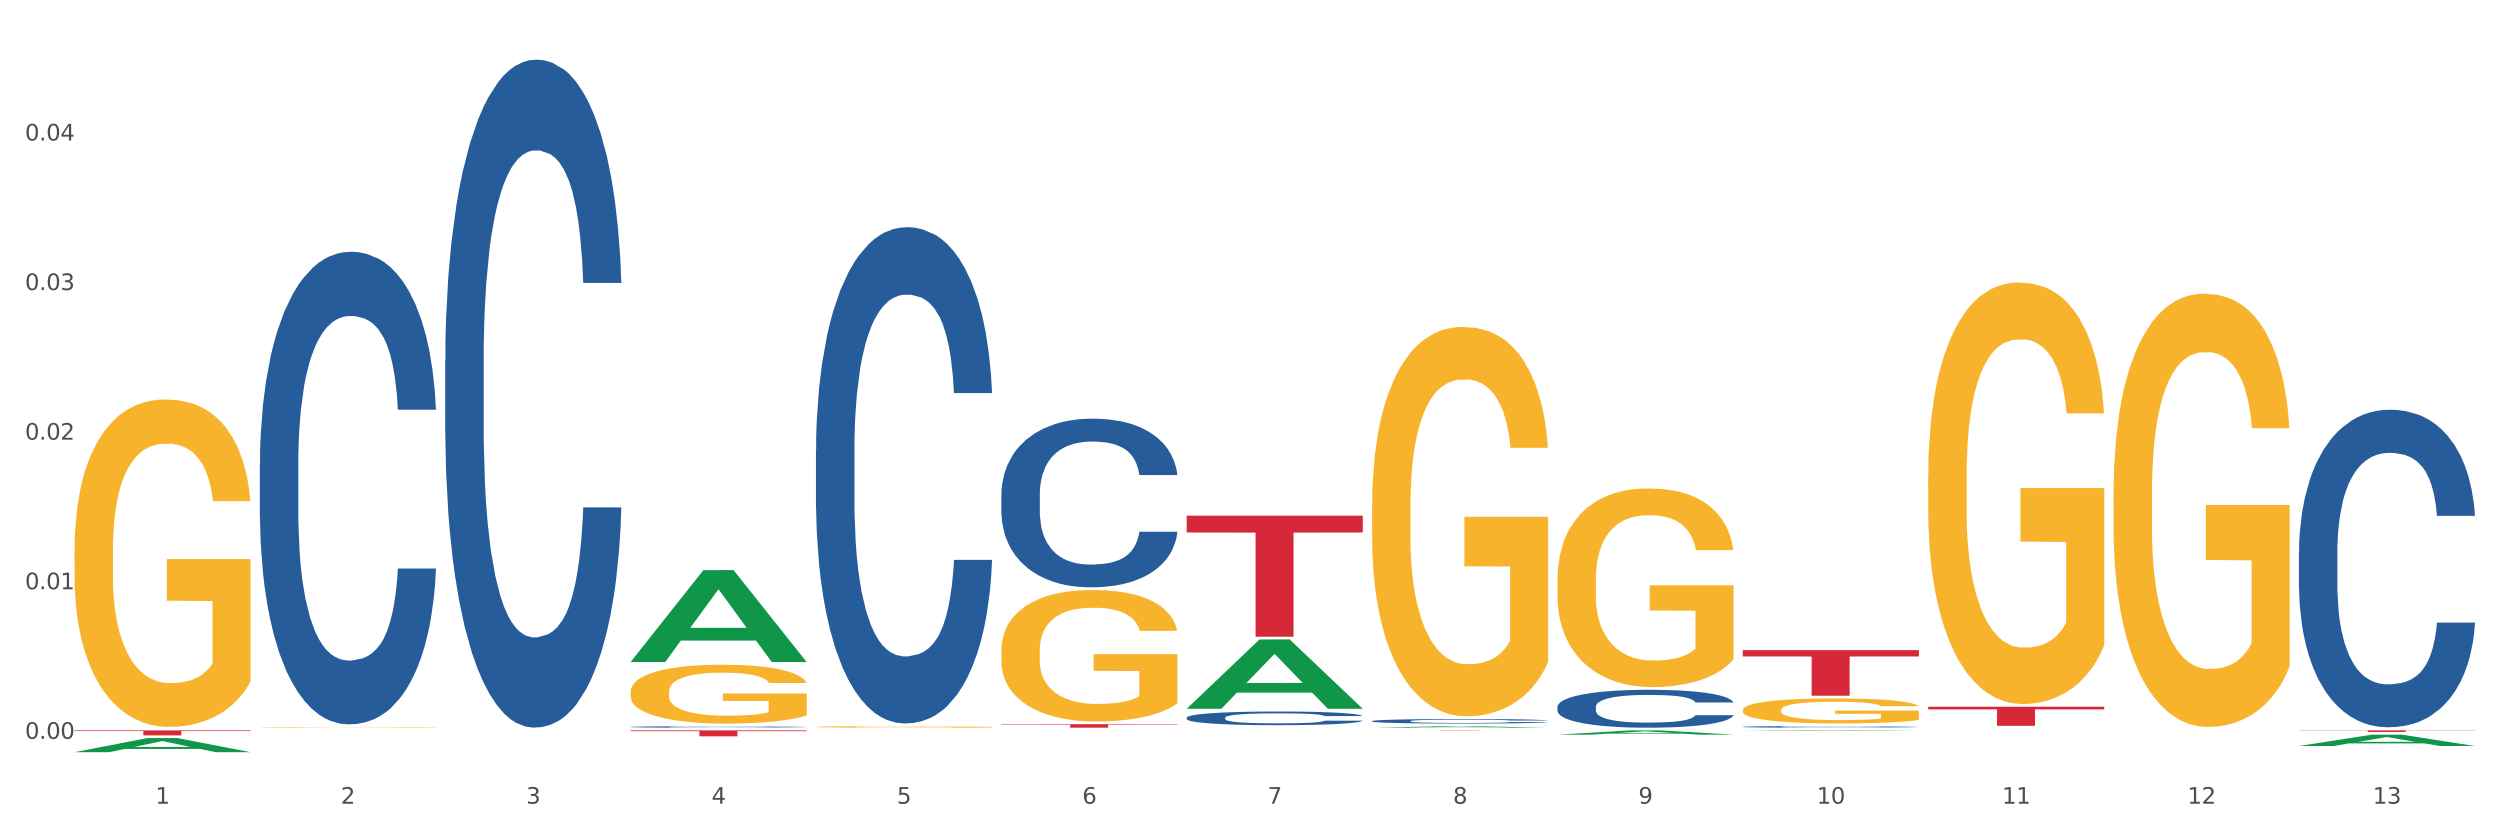 <?xml version="1.0" encoding="utf-8" standalone="no"?>
<!DOCTYPE svg PUBLIC "-//W3C//DTD SVG 1.1//EN"
  "http://www.w3.org/Graphics/SVG/1.1/DTD/svg11.dtd">
<svg xmlns:xlink="http://www.w3.org/1999/xlink" width="1080pt" height="360pt" viewBox="0 0 1080 360" xmlns="http://www.w3.org/2000/svg" version="1.1">
 <rect x="0" y="0" width="1080" height="360" fill="#333333" stroke="none"/>
 <defs>
  <style type="text/css">*{stroke-linejoin: round; stroke-linecap: butt}</style>
 </defs>
 <g id="figure_1">
  <g id="patch_1">
   <path d="M 0 360 
L 1080 360 
L 1080 0 
L 0 0 
z
" style="fill: #ffffff; stroke: #ffffff; stroke-linejoin: miter"/>
  </g>
  <g id="axes_1">
   <g id="matplotlib.axis_1">
    <g id="xtick_1">
     <g id="text_1">
      <!-- 1 -->
      <g style="fill: #4d4d4d" transform="translate(67.159 347.204) scale(0.096 -0.096)">
       <defs>
        <path id="DejaVuSans-31" d="M 794 531 
L 1825 531 
L 1825 4091 
L 703 3866 
L 703 4441 
L 1819 4666 
L 2450 4666 
L 2450 531 
L 3481 531 
L 3481 0 
L 794 0 
L 794 531 
z
" transform="scale(0.016)"/>
       </defs>
       <use xlink:href="#DejaVuSans-31"/>
      </g>
     </g>
    </g>
    <g id="xtick_2">
     <g id="text_2">
      <!-- 2 -->
      <g style="fill: #4d4d4d" transform="translate(147.238 347.204) scale(0.096 -0.096)">
       <defs>
        <path id="DejaVuSans-32" d="M 1228 531 
L 3431 531 
L 3431 0 
L 469 0 
L 469 531 
Q 828 903 1448 1529 
Q 2069 2156 2228 2338 
Q 2531 2678 2651 2914 
Q 2772 3150 2772 3378 
Q 2772 3750 2511 3984 
Q 2250 4219 1831 4219 
Q 1534 4219 1204 4116 
Q 875 4013 500 3803 
L 500 4441 
Q 881 4594 1212 4672 
Q 1544 4750 1819 4750 
Q 2544 4750 2975 4387 
Q 3406 4025 3406 3419 
Q 3406 3131 3298 2873 
Q 3191 2616 2906 2266 
Q 2828 2175 2409 1742 
Q 1991 1309 1228 531 
z
" transform="scale(0.016)"/>
       </defs>
       <use xlink:href="#DejaVuSans-32"/>
      </g>
     </g>
    </g>
    <g id="xtick_3">
     <g id="text_3">
      <!-- 3 -->
      <g style="fill: #4d4d4d" transform="translate(227.317 347.204) scale(0.096 -0.096)">
       <defs>
        <path id="DejaVuSans-33" d="M 2597 2516 
Q 3050 2419 3304 2112 
Q 3559 1806 3559 1356 
Q 3559 666 3084 287 
Q 2609 -91 1734 -91 
Q 1441 -91 1130 -33 
Q 819 25 488 141 
L 488 750 
Q 750 597 1062 519 
Q 1375 441 1716 441 
Q 2309 441 2620 675 
Q 2931 909 2931 1356 
Q 2931 1769 2642 2001 
Q 2353 2234 1838 2234 
L 1294 2234 
L 1294 2753 
L 1863 2753 
Q 2328 2753 2575 2939 
Q 2822 3125 2822 3475 
Q 2822 3834 2567 4026 
Q 2313 4219 1838 4219 
Q 1578 4219 1281 4162 
Q 984 4106 628 3988 
L 628 4550 
Q 988 4650 1302 4700 
Q 1616 4750 1894 4750 
Q 2613 4750 3031 4423 
Q 3450 4097 3450 3541 
Q 3450 3153 3228 2886 
Q 3006 2619 2597 2516 
z
" transform="scale(0.016)"/>
       </defs>
       <use xlink:href="#DejaVuSans-33"/>
      </g>
     </g>
    </g>
    <g id="xtick_4">
     <g id="text_4">
      <!-- 4 -->
      <g style="fill: #4d4d4d" transform="translate(307.396 347.204) scale(0.096 -0.096)">
       <defs>
        <path id="DejaVuSans-34" d="M 2419 4116 
L 825 1625 
L 2419 1625 
L 2419 4116 
z
M 2253 4666 
L 3047 4666 
L 3047 1625 
L 3713 1625 
L 3713 1100 
L 3047 1100 
L 3047 0 
L 2419 0 
L 2419 1100 
L 313 1100 
L 313 1709 
L 2253 4666 
z
" transform="scale(0.016)"/>
       </defs>
       <use xlink:href="#DejaVuSans-34"/>
      </g>
     </g>
    </g>
    <g id="xtick_5">
     <g id="text_5">
      <!-- 5 -->
      <g style="fill: #4d4d4d" transform="translate(387.475 347.204) scale(0.096 -0.096)">
       <defs>
        <path id="DejaVuSans-35" d="M 691 4666 
L 3169 4666 
L 3169 4134 
L 1269 4134 
L 1269 2991 
Q 1406 3038 1543 3061 
Q 1681 3084 1819 3084 
Q 2600 3084 3056 2656 
Q 3513 2228 3513 1497 
Q 3513 744 3044 326 
Q 2575 -91 1722 -91 
Q 1428 -91 1123 -41 
Q 819 9 494 109 
L 494 744 
Q 775 591 1075 516 
Q 1375 441 1709 441 
Q 2250 441 2565 725 
Q 2881 1009 2881 1497 
Q 2881 1984 2565 2268 
Q 2250 2553 1709 2553 
Q 1456 2553 1204 2497 
Q 953 2441 691 2322 
L 691 4666 
z
" transform="scale(0.016)"/>
       </defs>
       <use xlink:href="#DejaVuSans-35"/>
      </g>
     </g>
    </g>
    <g id="xtick_6">
     <g id="text_6">
      <!-- 6 -->
      <g style="fill: #4d4d4d" transform="translate(467.554 347.204) scale(0.096 -0.096)">
       <defs>
        <path id="DejaVuSans-36" d="M 2113 2584 
Q 1688 2584 1439 2293 
Q 1191 2003 1191 1497 
Q 1191 994 1439 701 
Q 1688 409 2113 409 
Q 2538 409 2786 701 
Q 3034 994 3034 1497 
Q 3034 2003 2786 2293 
Q 2538 2584 2113 2584 
z
M 3366 4563 
L 3366 3988 
Q 3128 4100 2886 4159 
Q 2644 4219 2406 4219 
Q 1781 4219 1451 3797 
Q 1122 3375 1075 2522 
Q 1259 2794 1537 2939 
Q 1816 3084 2150 3084 
Q 2853 3084 3261 2657 
Q 3669 2231 3669 1497 
Q 3669 778 3244 343 
Q 2819 -91 2113 -91 
Q 1303 -91 875 529 
Q 447 1150 447 2328 
Q 447 3434 972 4092 
Q 1497 4750 2381 4750 
Q 2619 4750 2861 4703 
Q 3103 4656 3366 4563 
z
" transform="scale(0.016)"/>
       </defs>
       <use xlink:href="#DejaVuSans-36"/>
      </g>
     </g>
    </g>
    <g id="xtick_7">
     <g id="text_7">
      <!-- 7 -->
      <g style="fill: #4d4d4d" transform="translate(547.634 347.204) scale(0.096 -0.096)">
       <defs>
        <path id="DejaVuSans-37" d="M 525 4666 
L 3525 4666 
L 3525 4397 
L 1831 0 
L 1172 0 
L 2766 4134 
L 525 4134 
L 525 4666 
z
" transform="scale(0.016)"/>
       </defs>
       <use xlink:href="#DejaVuSans-37"/>
      </g>
     </g>
    </g>
    <g id="xtick_8">
     <g id="text_8">
      <!-- 8 -->
      <g style="fill: #4d4d4d" transform="translate(627.713 347.204) scale(0.096 -0.096)">
       <defs>
        <path id="DejaVuSans-38" d="M 2034 2216 
Q 1584 2216 1326 1975 
Q 1069 1734 1069 1313 
Q 1069 891 1326 650 
Q 1584 409 2034 409 
Q 2484 409 2743 651 
Q 3003 894 3003 1313 
Q 3003 1734 2745 1975 
Q 2488 2216 2034 2216 
z
M 1403 2484 
Q 997 2584 770 2862 
Q 544 3141 544 3541 
Q 544 4100 942 4425 
Q 1341 4750 2034 4750 
Q 2731 4750 3128 4425 
Q 3525 4100 3525 3541 
Q 3525 3141 3298 2862 
Q 3072 2584 2669 2484 
Q 3125 2378 3379 2068 
Q 3634 1759 3634 1313 
Q 3634 634 3220 271 
Q 2806 -91 2034 -91 
Q 1263 -91 848 271 
Q 434 634 434 1313 
Q 434 1759 690 2068 
Q 947 2378 1403 2484 
z
M 1172 3481 
Q 1172 3119 1398 2916 
Q 1625 2713 2034 2713 
Q 2441 2713 2670 2916 
Q 2900 3119 2900 3481 
Q 2900 3844 2670 4047 
Q 2441 4250 2034 4250 
Q 1625 4250 1398 4047 
Q 1172 3844 1172 3481 
z
" transform="scale(0.016)"/>
       </defs>
       <use xlink:href="#DejaVuSans-38"/>
      </g>
     </g>
    </g>
    <g id="xtick_9">
     <g id="text_9">
      <!-- 9 -->
      <g style="fill: #4d4d4d" transform="translate(707.792 347.204) scale(0.096 -0.096)">
       <defs>
        <path id="DejaVuSans-39" d="M 703 97 
L 703 672 
Q 941 559 1184 500 
Q 1428 441 1663 441 
Q 2288 441 2617 861 
Q 2947 1281 2994 2138 
Q 2813 1869 2534 1725 
Q 2256 1581 1919 1581 
Q 1219 1581 811 2004 
Q 403 2428 403 3163 
Q 403 3881 828 4315 
Q 1253 4750 1959 4750 
Q 2769 4750 3195 4129 
Q 3622 3509 3622 2328 
Q 3622 1225 3098 567 
Q 2575 -91 1691 -91 
Q 1453 -91 1209 -44 
Q 966 3 703 97 
z
M 1959 2075 
Q 2384 2075 2632 2365 
Q 2881 2656 2881 3163 
Q 2881 3666 2632 3958 
Q 2384 4250 1959 4250 
Q 1534 4250 1286 3958 
Q 1038 3666 1038 3163 
Q 1038 2656 1286 2365 
Q 1534 2075 1959 2075 
z
" transform="scale(0.016)"/>
       </defs>
       <use xlink:href="#DejaVuSans-39"/>
      </g>
     </g>
    </g>
    <g id="xtick_10">
     <g id="text_10">
      <!-- 10 -->
      <g style="fill: #4d4d4d" transform="translate(784.817 347.204) scale(0.096 -0.096)">
       <defs>
        <path id="DejaVuSans-30" d="M 2034 4250 
Q 1547 4250 1301 3770 
Q 1056 3291 1056 2328 
Q 1056 1369 1301 889 
Q 1547 409 2034 409 
Q 2525 409 2770 889 
Q 3016 1369 3016 2328 
Q 3016 3291 2770 3770 
Q 2525 4250 2034 4250 
z
M 2034 4750 
Q 2819 4750 3233 4129 
Q 3647 3509 3647 2328 
Q 3647 1150 3233 529 
Q 2819 -91 2034 -91 
Q 1250 -91 836 529 
Q 422 1150 422 2328 
Q 422 3509 836 4129 
Q 1250 4750 2034 4750 
z
" transform="scale(0.016)"/>
       </defs>
       <use xlink:href="#DejaVuSans-31"/>
       <use xlink:href="#DejaVuSans-30" transform="translate(63.623 0)"/>
      </g>
     </g>
    </g>
    <g id="xtick_11">
     <g id="text_11">
      <!-- 11 -->
      <g style="fill: #4d4d4d" transform="translate(864.896 347.204) scale(0.096 -0.096)">
       <use xlink:href="#DejaVuSans-31"/>
       <use xlink:href="#DejaVuSans-31" transform="translate(63.623 0)"/>
      </g>
     </g>
    </g>
    <g id="xtick_12">
     <g id="text_12">
      <!-- 12 -->
      <g style="fill: #4d4d4d" transform="translate(944.975 347.204) scale(0.096 -0.096)">
       <use xlink:href="#DejaVuSans-31"/>
       <use xlink:href="#DejaVuSans-32" transform="translate(63.623 0)"/>
      </g>
     </g>
    </g>
    <g id="xtick_13">
     <g id="text_13">
      <!-- 13 -->
      <g style="fill: #4d4d4d" transform="translate(1025.054 347.204) scale(0.096 -0.096)">
       <use xlink:href="#DejaVuSans-31"/>
       <use xlink:href="#DejaVuSans-33" transform="translate(63.623 0)"/>
      </g>
     </g>
    </g>
    <g id="xtick_14"/>
    <g id="xtick_15"/>
    <g id="xtick_16"/>
    <g id="xtick_17"/>
    <g id="xtick_18"/>
    <g id="xtick_19"/>
    <g id="xtick_20"/>
    <g id="xtick_21"/>
    <g id="xtick_22"/>
    <g id="xtick_23"/>
    <g id="xtick_24"/>
    <g id="xtick_25"/>
   </g>
   <g id="matplotlib.axis_2">
    <g id="ytick_1">
     <g id="text_14">
      <!-- 0.00 -->
      <g style="fill: #4d4d4d" transform="translate(10.8 319.173) scale(0.096 -0.096)">
       <defs>
        <path id="DejaVuSans-2e" d="M 684 794 
L 1344 794 
L 1344 0 
L 684 0 
L 684 794 
z
" transform="scale(0.016)"/>
       </defs>
       <use xlink:href="#DejaVuSans-30"/>
       <use xlink:href="#DejaVuSans-2e" transform="translate(63.623 0)"/>
       <use xlink:href="#DejaVuSans-30" transform="translate(95.41 0)"/>
       <use xlink:href="#DejaVuSans-30" transform="translate(159.033 0)"/>
      </g>
     </g>
    </g>
    <g id="ytick_2">
     <g id="text_15">
      <!-- 0.01 -->
      <g style="fill: #4d4d4d" transform="translate(10.8 254.554) scale(0.096 -0.096)">
       <use xlink:href="#DejaVuSans-30"/>
       <use xlink:href="#DejaVuSans-2e" transform="translate(63.623 0)"/>
       <use xlink:href="#DejaVuSans-30" transform="translate(95.41 0)"/>
       <use xlink:href="#DejaVuSans-31" transform="translate(159.033 0)"/>
      </g>
     </g>
    </g>
    <g id="ytick_3">
     <g id="text_16">
      <!-- 0.02 -->
      <g style="fill: #4d4d4d" transform="translate(10.8 189.935) scale(0.096 -0.096)">
       <use xlink:href="#DejaVuSans-30"/>
       <use xlink:href="#DejaVuSans-2e" transform="translate(63.623 0)"/>
       <use xlink:href="#DejaVuSans-30" transform="translate(95.41 0)"/>
       <use xlink:href="#DejaVuSans-32" transform="translate(159.033 0)"/>
      </g>
     </g>
    </g>
    <g id="ytick_4">
     <g id="text_17">
      <!-- 0.03 -->
      <g style="fill: #4d4d4d" transform="translate(10.8 125.316) scale(0.096 -0.096)">
       <use xlink:href="#DejaVuSans-30"/>
       <use xlink:href="#DejaVuSans-2e" transform="translate(63.623 0)"/>
       <use xlink:href="#DejaVuSans-30" transform="translate(95.41 0)"/>
       <use xlink:href="#DejaVuSans-33" transform="translate(159.033 0)"/>
      </g>
     </g>
    </g>
    <g id="ytick_5">
     <g id="text_18">
      <!-- 0.04 -->
      <g style="fill: #4d4d4d" transform="translate(10.8 60.697) scale(0.096 -0.096)">
       <use xlink:href="#DejaVuSans-30"/>
       <use xlink:href="#DejaVuSans-2e" transform="translate(63.623 0)"/>
       <use xlink:href="#DejaVuSans-30" transform="translate(95.41 0)"/>
       <use xlink:href="#DejaVuSans-34" transform="translate(159.033 0)"/>
      </g>
     </g>
    </g>
    <g id="ytick_6"/>
    <g id="ytick_7"/>
    <g id="ytick_8"/>
    <g id="ytick_9"/>
    <g id="ytick_10"/>
   </g>
   <g id="PolyCollection_1">
    <path d="M 32.175 324.938 
L 32.253 324.932 
L 63.625 318.859 
L 76.644 318.853 
L 108.25 324.95 
L 93.192 324.95 
L 86.369 323.53 
L 53.978 323.53 
L 53.743 323.553 
L 47.155 324.95 
L 32.175 324.95 
L 32.175 324.938 
L 58.056 322.683 
L 82.291 322.677 
L 70.291 320.152 
L 70.134 320.141 
L 69.977 320.158 
L 57.978 322.677 
L 58.056 322.683 
L 32.175 324.938 
z
" clip-path="url(#p96645df9bd)" style="fill: #109648"/>
    <path d="M 32.175 315.525 
L 108.25 315.525 
L 108.25 315.827 
L 78.325 315.829 
L 78.325 317.694 
L 61.92 317.694 
L 61.92 315.829 
L 32.175 315.827 
L 32.175 315.527 
L 32.175 315.525 
z
" clip-path="url(#p96645df9bd)" style="fill: #d62839"/>
    <path d="M 993.125 238.639 
L 993.215 238.514 
L 993.215 235.006 
L 993.485 230.246 
L 994.474 221.476 
L 995.733 214.837 
L 997.891 207.069 
L 999.06 203.812 
L 1000.588 200.179 
L 1003.736 194.291 
L 1007.333 189.28 
L 1009.851 186.524 
L 1011.739 184.77 
L 1015.965 181.638 
L 1018.393 180.26 
L 1020.911 179.133 
L 1023.069 178.381 
L 1026.666 177.504 
L 1029.544 177.128 
L 1032.871 177.003 
L 1035.659 177.128 
L 1039.345 177.629 
L 1044.741 179.133 
L 1046.809 180.01 
L 1049.597 181.513 
L 1052.474 183.517 
L 1054.812 185.522 
L 1057.51 188.403 
L 1060.298 192.162 
L 1062.995 196.922 
L 1064.884 201.307 
L 1066.412 205.942 
L 1067.761 211.579 
L 1068.75 217.718 
L 1069.2 222.854 
L 1052.744 222.854 
L 1052.294 218.219 
L 1051.395 213.208 
L 1050.496 209.826 
L 1049.507 207.069 
L 1047.978 203.938 
L 1046.629 201.933 
L 1044.381 199.553 
L 1042.313 198.05 
L 1040.604 197.173 
L 1038.536 196.421 
L 1034.13 195.669 
L 1030.983 195.669 
L 1029.004 195.92 
L 1026.576 196.546 
L 1024.508 197.423 
L 1022.08 198.926 
L 1020.192 200.555 
L 1018.303 202.685 
L 1017.224 204.188 
L 1015.606 206.944 
L 1014.527 209.199 
L 1013.088 213.083 
L 1012.278 215.839 
L 1010.84 222.98 
L 1010.21 228.241 
L 1009.94 231.874 
L 1009.761 235.883 
L 1009.761 255.426 
L 1010.3 264.196 
L 1010.75 267.954 
L 1011.469 272.213 
L 1012.818 277.726 
L 1014.796 283.113 
L 1016.865 286.996 
L 1018.573 289.376 
L 1020.192 291.13 
L 1021.81 292.508 
L 1023.789 293.761 
L 1025.407 294.513 
L 1027.835 295.264 
L 1030.713 295.64 
L 1032.961 295.64 
L 1037.547 295.014 
L 1039.615 294.387 
L 1041.594 293.511 
L 1043.752 292.132 
L 1045.46 290.629 
L 1046.449 289.502 
L 1048.068 287.121 
L 1049.327 284.616 
L 1050.406 281.735 
L 1051.125 279.229 
L 1051.935 275.471 
L 1052.564 271.211 
L 1052.744 268.956 
L 1069.2 268.956 
L 1068.84 273.466 
L 1068.211 277.851 
L 1066.952 283.739 
L 1065.963 287.121 
L 1064.434 291.256 
L 1062.815 294.763 
L 1060.567 298.647 
L 1058.499 301.528 
L 1056.341 304.034 
L 1054.003 306.289 
L 1049.777 309.421 
L 1048.248 310.298 
L 1045.011 311.801 
L 1042.493 312.678 
L 1038.806 313.555 
L 1035.029 314.056 
L 1031.072 314.181 
L 1027.565 313.931 
L 1023.699 313.179 
L 1021.271 312.427 
L 1018.573 311.3 
L 1015.426 309.546 
L 1012.458 307.416 
L 1009.671 304.911 
L 1007.063 302.029 
L 1004.635 298.772 
L 1001.488 293.385 
L 999.15 288.124 
L 997.441 283.238 
L 996.272 279.104 
L 995.103 273.842 
L 994.474 270.209 
L 993.485 261.44 
L 993.125 253.297 
L 993.125 238.639 
z
" clip-path="url(#p96645df9bd)" style="fill: #255c99"/>
    <path d="M 752.887 313.987 
L 752.977 313.987 
L 752.977 313.969 
L 753.247 313.945 
L 754.236 313.901 
L 755.495 313.868 
L 757.653 313.829 
L 758.822 313.813 
L 760.351 313.794 
L 763.498 313.765 
L 767.095 313.74 
L 769.613 313.726 
L 771.501 313.717 
L 775.728 313.701 
L 778.156 313.695 
L 780.674 313.689 
L 782.832 313.685 
L 786.429 313.681 
L 789.306 313.679 
L 792.633 313.678 
L 795.421 313.679 
L 799.108 313.681 
L 804.503 313.689 
L 806.572 313.693 
L 809.359 313.701 
L 812.237 313.711 
L 814.575 313.721 
L 817.273 313.735 
L 820.06 313.754 
L 822.758 313.778 
L 824.646 313.8 
L 826.175 313.823 
L 827.524 313.852 
L 828.513 313.882 
L 828.963 313.908 
L 812.507 313.908 
L 812.057 313.885 
L 811.158 313.86 
L 810.258 313.843 
L 809.269 313.829 
L 807.741 313.813 
L 806.392 313.803 
L 804.144 313.791 
L 802.075 313.784 
L 800.367 313.779 
L 798.299 313.776 
L 793.892 313.772 
L 790.745 313.772 
L 788.767 313.773 
L 786.339 313.776 
L 784.271 313.781 
L 781.843 313.788 
L 779.954 313.796 
L 778.066 313.807 
L 776.987 313.815 
L 775.368 313.828 
L 774.289 313.84 
L 772.85 313.859 
L 772.041 313.873 
L 770.602 313.909 
L 769.973 313.935 
L 769.703 313.953 
L 769.523 313.974 
L 769.523 314.072 
L 770.063 314.116 
L 770.512 314.134 
L 771.232 314.156 
L 772.581 314.183 
L 774.559 314.21 
L 776.627 314.23 
L 778.336 314.242 
L 779.954 314.251 
L 781.573 314.258 
L 783.551 314.264 
L 785.17 314.268 
L 787.598 314.271 
L 790.475 314.273 
L 792.723 314.273 
L 797.31 314.27 
L 799.378 314.267 
L 801.356 314.263 
L 803.514 314.256 
L 805.223 314.248 
L 806.212 314.242 
L 807.831 314.231 
L 809.089 314.218 
L 810.169 314.204 
L 810.888 314.191 
L 811.697 314.172 
L 812.327 314.151 
L 812.507 314.139 
L 828.963 314.139 
L 828.603 314.162 
L 827.973 314.184 
L 826.714 314.214 
L 825.725 314.231 
L 824.197 314.251 
L 822.578 314.269 
L 820.33 314.288 
L 818.262 314.303 
L 816.104 314.315 
L 813.765 314.327 
L 809.539 314.342 
L 808.01 314.347 
L 804.773 314.354 
L 802.255 314.359 
L 798.568 314.363 
L 794.792 314.366 
L 790.835 314.366 
L 787.328 314.365 
L 783.461 314.361 
L 781.033 314.357 
L 778.336 314.352 
L 775.188 314.343 
L 772.221 314.332 
L 769.433 314.32 
L 766.825 314.305 
L 764.398 314.289 
L 761.25 314.262 
L 758.912 314.236 
L 757.204 314.211 
L 756.035 314.19 
L 754.866 314.164 
L 754.236 314.146 
L 753.247 314.102 
L 752.887 314.061 
L 752.887 313.987 
z
" clip-path="url(#p96645df9bd)" style="fill: #255c99"/>
    <path d="M 672.808 305.348 
L 672.898 305.333 
L 672.898 304.914 
L 673.168 304.346 
L 674.157 303.299 
L 675.416 302.506 
L 677.574 301.579 
L 678.743 301.19 
L 680.272 300.756 
L 683.419 300.053 
L 687.016 299.455 
L 689.534 299.126 
L 691.422 298.917 
L 695.649 298.543 
L 698.077 298.378 
L 700.595 298.244 
L 702.753 298.154 
L 706.35 298.049 
L 709.227 298.004 
L 712.554 297.989 
L 715.342 298.004 
L 719.029 298.064 
L 724.424 298.244 
L 726.492 298.348 
L 729.28 298.528 
L 732.158 298.767 
L 734.496 299.006 
L 737.193 299.35 
L 739.981 299.799 
L 742.679 300.367 
L 744.567 300.891 
L 746.096 301.444 
L 747.445 302.117 
L 748.434 302.85 
L 748.883 303.463 
L 732.427 303.463 
L 731.978 302.91 
L 731.079 302.312 
L 730.179 301.908 
L 729.19 301.579 
L 727.661 301.205 
L 726.313 300.966 
L 724.065 300.681 
L 721.996 300.502 
L 720.288 300.397 
L 718.22 300.308 
L 713.813 300.218 
L 710.666 300.218 
L 708.688 300.248 
L 706.26 300.323 
L 704.191 300.427 
L 701.764 300.607 
L 699.875 300.801 
L 697.987 301.055 
L 696.908 301.235 
L 695.289 301.564 
L 694.21 301.833 
L 692.771 302.297 
L 691.962 302.626 
L 690.523 303.478 
L 689.894 304.106 
L 689.624 304.54 
L 689.444 305.019 
L 689.444 307.352 
L 689.984 308.399 
L 690.433 308.847 
L 691.153 309.356 
L 692.501 310.014 
L 694.48 310.657 
L 696.548 311.121 
L 698.257 311.405 
L 699.875 311.614 
L 701.494 311.779 
L 703.472 311.928 
L 705.091 312.018 
L 707.519 312.108 
L 710.396 312.153 
L 712.644 312.153 
L 717.23 312.078 
L 719.299 312.003 
L 721.277 311.899 
L 723.435 311.734 
L 725.144 311.555 
L 726.133 311.42 
L 727.751 311.136 
L 729.01 310.837 
L 730.089 310.493 
L 730.809 310.194 
L 731.618 309.745 
L 732.248 309.236 
L 732.427 308.967 
L 748.883 308.967 
L 748.524 309.506 
L 747.894 310.029 
L 746.635 310.732 
L 745.646 311.136 
L 744.117 311.629 
L 742.499 312.048 
L 740.251 312.512 
L 738.183 312.856 
L 736.024 313.155 
L 733.686 313.424 
L 729.46 313.798 
L 727.931 313.903 
L 724.694 314.082 
L 722.176 314.187 
L 718.489 314.291 
L 714.713 314.351 
L 710.756 314.366 
L 707.249 314.336 
L 703.382 314.247 
L 700.954 314.157 
L 698.257 314.022 
L 695.109 313.813 
L 692.142 313.559 
L 689.354 313.26 
L 686.746 312.916 
L 684.318 312.527 
L 681.171 311.884 
L 678.833 311.255 
L 677.125 310.672 
L 675.956 310.179 
L 674.787 309.55 
L 674.157 309.117 
L 673.168 308.07 
L 672.808 307.098 
L 672.808 305.348 
z
" clip-path="url(#p96645df9bd)" style="fill: #255c99"/>
    <path d="M 592.729 311.501 
L 592.819 311.499 
L 592.819 311.45 
L 593.089 311.382 
L 594.078 311.257 
L 595.337 311.162 
L 597.495 311.052 
L 598.664 311.005 
L 600.193 310.953 
L 603.34 310.87 
L 606.937 310.798 
L 609.455 310.759 
L 611.343 310.734 
L 615.57 310.689 
L 617.998 310.67 
L 620.515 310.654 
L 622.674 310.643 
L 626.27 310.631 
L 629.148 310.625 
L 632.475 310.623 
L 635.263 310.625 
L 638.95 310.632 
L 644.345 310.654 
L 646.413 310.666 
L 649.201 310.688 
L 652.078 310.716 
L 654.417 310.745 
L 657.114 310.786 
L 659.902 310.839 
L 662.6 310.907 
L 664.488 310.97 
L 666.017 311.036 
L 667.365 311.116 
L 668.355 311.203 
L 668.804 311.276 
L 652.348 311.276 
L 651.899 311.21 
L 650.999 311.139 
L 650.1 311.091 
L 649.111 311.052 
L 647.582 311.007 
L 646.233 310.978 
L 643.985 310.945 
L 641.917 310.923 
L 640.209 310.911 
L 638.14 310.9 
L 633.734 310.889 
L 630.587 310.889 
L 628.608 310.893 
L 626.181 310.902 
L 624.112 310.914 
L 621.684 310.936 
L 619.796 310.959 
L 617.908 310.989 
L 616.829 311.011 
L 615.21 311.05 
L 614.131 311.082 
L 612.692 311.137 
L 611.883 311.177 
L 610.444 311.278 
L 609.814 311.353 
L 609.545 311.405 
L 609.365 311.462 
L 609.365 311.74 
L 609.904 311.865 
L 610.354 311.919 
L 611.073 311.979 
L 612.422 312.058 
L 614.401 312.135 
L 616.469 312.19 
L 618.177 312.224 
L 619.796 312.249 
L 621.415 312.268 
L 623.393 312.286 
L 625.012 312.297 
L 627.439 312.308 
L 630.317 312.313 
L 632.565 312.313 
L 637.151 312.304 
L 639.219 312.295 
L 641.198 312.283 
L 643.356 312.263 
L 645.064 312.242 
L 646.054 312.226 
L 647.672 312.192 
L 648.931 312.156 
L 650.01 312.115 
L 650.73 312.079 
L 651.539 312.026 
L 652.168 311.965 
L 652.348 311.933 
L 668.804 311.933 
L 668.445 311.997 
L 667.815 312.06 
L 666.556 312.144 
L 665.567 312.192 
L 664.038 312.251 
L 662.42 312.301 
L 660.172 312.356 
L 658.103 312.397 
L 655.945 312.433 
L 653.607 312.465 
L 649.381 312.509 
L 647.852 312.522 
L 644.615 312.543 
L 642.097 312.556 
L 638.41 312.568 
L 634.633 312.575 
L 630.677 312.577 
L 627.17 312.574 
L 623.303 312.563 
L 620.875 312.552 
L 618.177 312.536 
L 615.03 312.511 
L 612.063 312.481 
L 609.275 312.445 
L 606.667 312.404 
L 604.239 312.358 
L 601.092 312.281 
L 598.754 312.206 
L 597.045 312.136 
L 595.876 312.078 
L 594.707 312.003 
L 594.078 311.951 
L 593.089 311.826 
L 592.729 311.71 
L 592.729 311.501 
z
" clip-path="url(#p96645df9bd)" style="fill: #255c99"/>
    <path d="M 512.65 310.025 
L 512.74 310.019 
L 512.74 309.868 
L 513.01 309.663 
L 513.999 309.285 
L 515.258 308.999 
L 517.416 308.665 
L 518.585 308.525 
L 520.114 308.368 
L 523.261 308.115 
L 526.858 307.899 
L 529.376 307.78 
L 531.264 307.705 
L 535.49 307.57 
L 537.918 307.51 
L 540.436 307.462 
L 542.594 307.429 
L 546.191 307.392 
L 549.069 307.375 
L 552.396 307.37 
L 555.184 307.375 
L 558.871 307.397 
L 564.266 307.462 
L 566.334 307.5 
L 569.122 307.564 
L 571.999 307.651 
L 574.337 307.737 
L 577.035 307.861 
L 579.823 308.023 
L 582.52 308.228 
L 584.409 308.417 
L 585.937 308.616 
L 587.286 308.859 
L 588.275 309.124 
L 588.725 309.345 
L 572.269 309.345 
L 571.819 309.145 
L 570.92 308.929 
L 570.021 308.784 
L 569.032 308.665 
L 567.503 308.53 
L 566.154 308.444 
L 563.906 308.341 
L 561.838 308.276 
L 560.129 308.239 
L 558.061 308.206 
L 553.655 308.174 
L 550.508 308.174 
L 548.529 308.185 
L 546.101 308.212 
L 544.033 308.249 
L 541.605 308.314 
L 539.717 308.384 
L 537.828 308.476 
L 536.749 308.541 
L 535.131 308.66 
L 534.052 308.757 
L 532.613 308.924 
L 531.804 309.043 
L 530.365 309.35 
L 529.735 309.577 
L 529.466 309.733 
L 529.286 309.906 
L 529.286 310.748 
L 529.825 311.125 
L 530.275 311.287 
L 530.994 311.471 
L 532.343 311.708 
L 534.321 311.94 
L 536.39 312.107 
L 538.098 312.21 
L 539.717 312.285 
L 541.335 312.345 
L 543.314 312.399 
L 544.932 312.431 
L 547.36 312.463 
L 550.238 312.479 
L 552.486 312.479 
L 557.072 312.452 
L 559.14 312.425 
L 561.119 312.388 
L 563.277 312.328 
L 564.985 312.264 
L 565.974 312.215 
L 567.593 312.113 
L 568.852 312.005 
L 569.931 311.881 
L 570.65 311.773 
L 571.46 311.611 
L 572.089 311.427 
L 572.269 311.33 
L 588.725 311.33 
L 588.365 311.524 
L 587.736 311.713 
L 586.477 311.967 
L 585.488 312.113 
L 583.959 312.291 
L 582.341 312.442 
L 580.092 312.609 
L 578.024 312.733 
L 575.866 312.841 
L 573.528 312.938 
L 569.302 313.073 
L 567.773 313.111 
L 564.536 313.175 
L 562.018 313.213 
L 558.331 313.251 
L 554.554 313.273 
L 550.598 313.278 
L 547.091 313.267 
L 543.224 313.235 
L 540.796 313.202 
L 538.098 313.154 
L 534.951 313.078 
L 531.983 312.987 
L 529.196 312.879 
L 526.588 312.755 
L 524.16 312.614 
L 521.013 312.382 
L 518.675 312.156 
L 516.966 311.945 
L 515.797 311.767 
L 514.628 311.541 
L 513.999 311.384 
L 513.01 311.007 
L 512.65 310.656 
L 512.65 310.025 
z
" clip-path="url(#p96645df9bd)" style="fill: #255c99"/>
    <path d="M 432.571 213.601 
L 432.661 213.535 
L 432.661 211.671 
L 432.93 209.143 
L 433.92 204.485 
L 435.179 200.958 
L 437.337 196.832 
L 438.506 195.102 
L 440.034 193.172 
L 443.182 190.045 
L 446.779 187.383 
L 449.297 185.919 
L 451.185 184.987 
L 455.411 183.324 
L 457.839 182.592 
L 460.357 181.993 
L 462.515 181.594 
L 466.112 181.128 
L 468.99 180.928 
L 472.317 180.862 
L 475.105 180.928 
L 478.791 181.194 
L 484.187 181.993 
L 486.255 182.459 
L 489.043 183.257 
L 491.92 184.322 
L 494.258 185.387 
L 496.956 186.917 
L 499.744 188.914 
L 502.441 191.442 
L 504.33 193.771 
L 505.858 196.233 
L 507.207 199.228 
L 508.196 202.488 
L 508.646 205.217 
L 492.19 205.217 
L 491.74 202.755 
L 490.841 200.093 
L 489.942 198.296 
L 488.953 196.832 
L 487.424 195.169 
L 486.075 194.104 
L 483.827 192.84 
L 481.759 192.041 
L 480.05 191.575 
L 477.982 191.176 
L 473.576 190.777 
L 470.429 190.777 
L 468.45 190.91 
L 466.022 191.243 
L 463.954 191.708 
L 461.526 192.507 
L 459.638 193.372 
L 457.749 194.503 
L 456.67 195.302 
L 455.052 196.766 
L 453.973 197.963 
L 452.534 200.026 
L 451.724 201.49 
L 450.286 205.283 
L 449.656 208.078 
L 449.386 210.008 
L 449.207 212.137 
L 449.207 222.518 
L 449.746 227.176 
L 450.196 229.172 
L 450.915 231.435 
L 452.264 234.363 
L 454.242 237.224 
L 456.311 239.287 
L 458.019 240.551 
L 459.638 241.483 
L 461.256 242.215 
L 463.235 242.881 
L 464.853 243.28 
L 467.281 243.679 
L 470.159 243.879 
L 472.407 243.879 
L 476.993 243.546 
L 479.061 243.213 
L 481.039 242.747 
L 483.198 242.015 
L 484.906 241.217 
L 485.895 240.618 
L 487.514 239.354 
L 488.773 238.023 
L 489.852 236.492 
L 490.571 235.161 
L 491.381 233.165 
L 492.01 230.903 
L 492.19 229.705 
L 508.646 229.705 
L 508.286 232.1 
L 507.657 234.429 
L 506.398 237.557 
L 505.409 239.354 
L 503.88 241.55 
L 502.261 243.413 
L 500.013 245.476 
L 497.945 247.006 
L 495.787 248.337 
L 493.449 249.535 
L 489.222 251.198 
L 487.694 251.664 
L 484.457 252.463 
L 481.939 252.929 
L 478.252 253.394 
L 474.475 253.661 
L 470.518 253.727 
L 467.011 253.594 
L 463.145 253.195 
L 460.717 252.796 
L 458.019 252.197 
L 454.872 251.265 
L 451.904 250.134 
L 449.117 248.803 
L 446.509 247.272 
L 444.081 245.542 
L 440.934 242.681 
L 438.596 239.886 
L 436.887 237.291 
L 435.718 235.095 
L 434.549 232.3 
L 433.92 230.37 
L 432.93 225.712 
L 432.571 221.387 
L 432.571 213.601 
z
" clip-path="url(#p96645df9bd)" style="fill: #255c99"/>
    <path d="M 352.492 194.473 
L 352.582 194.277 
L 352.582 188.795 
L 352.851 181.354 
L 353.84 167.649 
L 355.099 157.271 
L 357.258 145.132 
L 358.427 140.041 
L 359.955 134.363 
L 363.103 125.161 
L 366.699 117.329 
L 369.217 113.021 
L 371.106 110.28 
L 375.332 105.385 
L 377.76 103.232 
L 380.278 101.469 
L 382.436 100.295 
L 386.033 98.924 
L 388.911 98.337 
L 392.238 98.141 
L 395.025 98.337 
L 398.712 99.12 
L 404.108 101.469 
L 406.176 102.84 
L 408.963 105.19 
L 411.841 108.322 
L 414.179 111.455 
L 416.877 115.958 
L 419.664 121.832 
L 422.362 129.273 
L 424.25 136.125 
L 425.779 143.37 
L 427.128 152.181 
L 428.117 161.775 
L 428.567 169.802 
L 412.111 169.802 
L 411.661 162.558 
L 410.762 154.726 
L 409.863 149.44 
L 408.874 145.132 
L 407.345 140.237 
L 405.996 137.104 
L 403.748 133.384 
L 401.68 131.035 
L 399.971 129.664 
L 397.903 128.489 
L 393.497 127.315 
L 390.349 127.315 
L 388.371 127.706 
L 385.943 128.685 
L 383.875 130.056 
L 381.447 132.405 
L 379.559 134.951 
L 377.67 138.279 
L 376.591 140.629 
L 374.972 144.936 
L 373.893 148.461 
L 372.455 154.53 
L 371.645 158.838 
L 370.207 169.998 
L 369.577 178.222 
L 369.307 183.9 
L 369.127 190.165 
L 369.127 220.709 
L 369.667 234.415 
L 370.117 240.289 
L 370.836 246.946 
L 372.185 255.561 
L 374.163 263.98 
L 376.231 270.05 
L 377.94 273.77 
L 379.559 276.511 
L 381.177 278.665 
L 383.155 280.623 
L 384.774 281.798 
L 387.202 282.973 
L 390.08 283.56 
L 392.328 283.56 
L 396.914 282.581 
L 398.982 281.602 
L 400.96 280.232 
L 403.118 278.078 
L 404.827 275.728 
L 405.816 273.966 
L 407.435 270.246 
L 408.694 266.33 
L 409.773 261.827 
L 410.492 257.911 
L 411.302 252.037 
L 411.931 245.38 
L 412.111 241.856 
L 428.567 241.856 
L 428.207 248.904 
L 427.578 255.757 
L 426.319 264.959 
L 425.33 270.246 
L 423.801 276.707 
L 422.182 282.19 
L 419.934 288.259 
L 417.866 292.763 
L 415.708 296.678 
L 413.37 300.203 
L 409.143 305.098 
L 407.615 306.468 
L 404.377 308.818 
L 401.86 310.188 
L 398.173 311.559 
L 394.396 312.342 
L 390.439 312.538 
L 386.932 312.146 
L 383.066 310.972 
L 380.638 309.797 
L 377.94 308.035 
L 374.793 305.294 
L 371.825 301.965 
L 369.038 298.049 
L 366.43 293.546 
L 364.002 288.455 
L 360.854 280.036 
L 358.516 271.812 
L 356.808 264.176 
L 355.639 257.715 
L 354.47 249.492 
L 353.84 243.813 
L 352.851 230.108 
L 352.492 217.381 
L 352.492 194.473 
z
" clip-path="url(#p96645df9bd)" style="fill: #255c99"/>
    <path d="M 913.046 213.356 
L 913.135 213.185 
L 913.135 207.03 
L 913.315 201.73 
L 914.213 188.908 
L 915.561 178.307 
L 916.549 172.665 
L 917.537 168.049 
L 918.704 163.433 
L 920.141 158.646 
L 922.746 151.636 
L 924.363 148.046 
L 926.339 144.285 
L 929.931 138.814 
L 932.536 135.736 
L 935.231 133.172 
L 939.632 130.094 
L 942.506 128.726 
L 945.559 127.701 
L 949.242 127.017 
L 952.026 126.846 
L 958.134 127.359 
L 963.343 128.897 
L 965.858 130.094 
L 969.092 132.146 
L 970.798 133.514 
L 973.582 136.249 
L 976.457 139.839 
L 978.433 142.917 
L 981.397 148.73 
L 983.642 154.543 
L 985.708 161.723 
L 986.786 166.682 
L 987.594 171.298 
L 988.312 176.598 
L 989.031 184.975 
L 972.864 184.975 
L 972.235 178.991 
L 971.247 173.349 
L 969.81 167.878 
L 968.553 164.459 
L 966.397 160.185 
L 964.421 157.449 
L 962.355 155.398 
L 959.84 153.688 
L 957.864 152.833 
L 955.08 152.149 
L 949.601 152.32 
L 945.919 153.688 
L 943.404 155.398 
L 941.787 156.936 
L 940.35 158.646 
L 938.733 161.04 
L 936.847 164.63 
L 935.5 167.878 
L 934.153 171.982 
L 933.075 176.085 
L 932.087 180.872 
L 931.279 186.001 
L 930.65 191.301 
L 930.111 197.798 
L 929.662 208.569 
L 929.662 231.992 
L 929.841 237.292 
L 930.291 244.302 
L 930.829 249.602 
L 931.728 255.928 
L 932.536 260.202 
L 934.063 266.357 
L 935.769 271.486 
L 937.117 274.734 
L 938.464 277.47 
L 940.799 281.231 
L 943.404 284.308 
L 945.649 286.189 
L 948.703 287.899 
L 950.769 288.583 
L 952.565 288.925 
L 956.966 288.925 
L 960.11 288.412 
L 963.613 287.215 
L 966.307 285.676 
L 968.553 283.796 
L 971.068 280.718 
L 972.684 277.812 
L 972.684 242.079 
L 952.925 241.908 
L 952.925 218.143 
L 989.121 218.143 
L 989.121 287.899 
L 987.594 291.489 
L 985.887 294.738 
L 984.091 297.644 
L 981.397 301.234 
L 978.163 304.654 
L 975.289 307.047 
L 972.235 309.099 
L 968.643 310.98 
L 963.972 312.689 
L 961.098 313.373 
L 957.505 313.886 
L 953.284 314.057 
L 949.601 313.715 
L 946.009 312.86 
L 942.236 311.322 
L 938.554 309.099 
L 935.769 306.876 
L 932.985 304.141 
L 930.021 300.55 
L 927.686 297.131 
L 925.89 294.054 
L 923.914 290.121 
L 921.758 284.992 
L 920.141 280.376 
L 918.704 275.589 
L 917.177 269.434 
L 916.099 264.134 
L 915.022 257.466 
L 914.393 252.508 
L 913.674 244.815 
L 913.135 234.043 
L 913.046 213.356 
z
" clip-path="url(#p96645df9bd)" style="fill: #f7b32b"/>
    <path d="M 272.412 314.025 
L 272.502 314.024 
L 272.502 314.008 
L 272.772 313.987 
L 273.761 313.947 
L 275.02 313.917 
L 277.178 313.882 
L 278.347 313.867 
L 279.876 313.851 
L 283.023 313.824 
L 286.62 313.801 
L 289.138 313.789 
L 291.027 313.781 
L 295.253 313.767 
L 297.681 313.761 
L 300.199 313.756 
L 302.357 313.752 
L 305.954 313.748 
L 308.831 313.746 
L 312.159 313.746 
L 314.946 313.746 
L 318.633 313.749 
L 324.028 313.756 
L 326.097 313.759 
L 328.884 313.766 
L 331.762 313.775 
L 334.1 313.784 
L 336.798 313.797 
L 339.585 313.814 
L 342.283 313.836 
L 344.171 313.856 
L 345.7 313.877 
L 347.049 313.902 
L 348.038 313.93 
L 348.488 313.953 
L 332.032 313.953 
L 331.582 313.932 
L 330.683 313.91 
L 329.784 313.894 
L 328.794 313.882 
L 327.266 313.868 
L 325.917 313.859 
L 323.669 313.848 
L 321.601 313.841 
L 319.892 313.837 
L 317.824 313.834 
L 313.418 313.83 
L 310.27 313.83 
L 308.292 313.831 
L 305.864 313.834 
L 303.796 313.838 
L 301.368 313.845 
L 299.479 313.852 
L 297.591 313.862 
L 296.512 313.869 
L 294.893 313.881 
L 293.814 313.892 
L 292.375 313.909 
L 291.566 313.922 
L 290.127 313.954 
L 289.498 313.978 
L 289.228 313.994 
L 289.048 314.012 
L 289.048 314.101 
L 289.588 314.14 
L 290.037 314.157 
L 290.757 314.176 
L 292.106 314.201 
L 294.084 314.226 
L 296.152 314.243 
L 297.861 314.254 
L 299.479 314.262 
L 301.098 314.268 
L 303.076 314.274 
L 304.695 314.277 
L 307.123 314.281 
L 310 314.282 
L 312.249 314.282 
L 316.835 314.28 
L 318.903 314.277 
L 320.881 314.273 
L 323.039 314.267 
L 324.748 314.26 
L 325.737 314.255 
L 327.356 314.244 
L 328.615 314.233 
L 329.694 314.22 
L 330.413 314.208 
L 331.222 314.191 
L 331.852 314.172 
L 332.032 314.162 
L 348.488 314.162 
L 348.128 314.182 
L 347.498 314.202 
L 346.24 314.229 
L 345.25 314.244 
L 343.722 314.263 
L 342.103 314.278 
L 339.855 314.296 
L 337.787 314.309 
L 335.629 314.32 
L 333.291 314.331 
L 329.064 314.345 
L 327.535 314.349 
L 324.298 314.355 
L 321.78 314.359 
L 318.094 314.363 
L 314.317 314.366 
L 310.36 314.366 
L 306.853 314.365 
L 302.986 314.362 
L 300.558 314.358 
L 297.861 314.353 
L 294.713 314.345 
L 291.746 314.336 
L 288.958 314.324 
L 286.351 314.311 
L 283.923 314.297 
L 280.775 314.272 
L 278.437 314.248 
L 276.729 314.226 
L 275.56 314.208 
L 274.391 314.184 
L 273.761 314.167 
L 272.772 314.128 
L 272.412 314.091 
L 272.412 314.025 
z
" clip-path="url(#p96645df9bd)" style="fill: #255c99"/>
    <path d="M 112.254 200.498 
L 112.344 200.311 
L 112.344 195.091 
L 112.614 188.005 
L 113.603 174.953 
L 114.862 165.071 
L 117.02 153.51 
L 118.189 148.662 
L 119.718 143.255 
L 122.865 134.491 
L 126.462 127.033 
L 128.98 122.931 
L 130.868 120.32 
L 135.095 115.659 
L 137.523 113.608 
L 140.04 111.93 
L 142.199 110.811 
L 145.796 109.506 
L 148.673 108.946 
L 152 108.76 
L 154.788 108.946 
L 158.475 109.692 
L 163.87 111.93 
L 165.938 113.235 
L 168.726 115.472 
L 171.604 118.456 
L 173.942 121.439 
L 176.639 125.728 
L 179.427 131.321 
L 182.125 138.407 
L 184.013 144.933 
L 185.542 151.832 
L 186.891 160.223 
L 187.88 169.359 
L 188.329 177.004 
L 171.873 177.004 
L 171.424 170.105 
L 170.525 162.647 
L 169.625 157.612 
L 168.636 153.51 
L 167.107 148.849 
L 165.759 145.865 
L 163.51 142.323 
L 161.442 140.085 
L 159.734 138.78 
L 157.665 137.661 
L 153.259 136.542 
L 150.112 136.542 
L 148.134 136.915 
L 145.706 137.848 
L 143.637 139.153 
L 141.209 141.39 
L 139.321 143.814 
L 137.433 146.984 
L 136.354 149.222 
L 134.735 153.324 
L 133.656 156.68 
L 132.217 162.46 
L 131.408 166.562 
L 129.969 177.19 
L 129.34 185.022 
L 129.07 190.429 
L 128.89 196.396 
L 128.89 225.483 
L 129.43 238.536 
L 129.879 244.129 
L 130.599 250.469 
L 131.947 258.673 
L 133.926 266.691 
L 135.994 272.471 
L 137.702 276.014 
L 139.321 278.624 
L 140.94 280.675 
L 142.918 282.54 
L 144.537 283.659 
L 146.965 284.778 
L 149.842 285.337 
L 152.09 285.337 
L 156.676 284.405 
L 158.745 283.472 
L 160.723 282.167 
L 162.881 280.116 
L 164.59 277.879 
L 165.579 276.2 
L 167.197 272.658 
L 168.456 268.928 
L 169.535 264.64 
L 170.255 260.911 
L 171.064 255.317 
L 171.694 248.977 
L 171.873 245.621 
L 188.329 245.621 
L 187.97 252.334 
L 187.34 258.86 
L 186.081 267.623 
L 185.092 272.658 
L 183.563 278.811 
L 181.945 284.032 
L 179.697 289.812 
L 177.628 294.1 
L 175.47 297.83 
L 173.132 301.186 
L 168.906 305.847 
L 167.377 307.153 
L 164.14 309.39 
L 161.622 310.695 
L 157.935 312.001 
L 154.158 312.746 
L 150.202 312.933 
L 146.695 312.56 
L 142.828 311.441 
L 140.4 310.322 
L 137.702 308.644 
L 134.555 306.034 
L 131.588 302.864 
L 128.8 299.135 
L 126.192 294.846 
L 123.764 289.998 
L 120.617 281.981 
L 118.279 274.149 
L 116.57 266.877 
L 115.401 260.724 
L 114.232 252.893 
L 113.603 247.486 
L 112.614 234.433 
L 112.254 222.314 
L 112.254 200.498 
z
" clip-path="url(#p96645df9bd)" style="fill: #255c99"/>
    <path d="M 272.412 315.525 
L 348.488 315.525 
L 348.488 315.881 
L 318.562 315.884 
L 318.562 318.087 
L 302.157 318.087 
L 302.157 315.884 
L 272.412 315.881 
L 272.412 315.528 
L 272.412 315.525 
z
" clip-path="url(#p96645df9bd)" style="fill: #d62839"/>
    <path d="M 432.571 312.86 
L 508.646 312.86 
L 508.646 313.069 
L 478.721 313.071 
L 478.721 314.366 
L 462.316 314.366 
L 462.316 313.071 
L 432.571 313.069 
L 432.571 312.862 
L 432.571 312.86 
z
" clip-path="url(#p96645df9bd)" style="fill: #d62839"/>
    <path d="M 512.65 222.771 
L 588.725 222.771 
L 588.725 230.037 
L 558.8 230.086 
L 558.8 275.061 
L 542.395 275.061 
L 542.395 230.086 
L 512.65 230.037 
L 512.65 222.82 
L 512.65 222.771 
z
" clip-path="url(#p96645df9bd)" style="fill: #d62839"/>
    <path d="M 592.729 315.525 
L 668.804 315.525 
L 668.804 315.541 
L 638.879 315.541 
L 638.879 315.638 
L 622.474 315.638 
L 622.474 315.541 
L 592.729 315.541 
L 592.729 315.525 
L 592.729 315.525 
z
" clip-path="url(#p96645df9bd)" style="fill: #d62839"/>
    <path d="M 752.887 280.851 
L 828.963 280.851 
L 828.963 283.591 
L 799.037 283.61 
L 799.037 300.571 
L 782.632 300.571 
L 782.632 283.61 
L 752.887 283.591 
L 752.887 280.869 
L 752.887 280.851 
z
" clip-path="url(#p96645df9bd)" style="fill: #d62839"/>
    <path d="M 832.967 305.308 
L 909.042 305.308 
L 909.042 306.453 
L 879.116 306.461 
L 879.116 313.549 
L 862.712 313.549 
L 862.712 306.461 
L 832.967 306.453 
L 832.967 305.316 
L 832.967 305.308 
z
" clip-path="url(#p96645df9bd)" style="fill: #d62839"/>
    <path d="M 993.125 315.525 
L 1069.2 315.525 
L 1069.2 315.621 
L 1039.275 315.621 
L 1039.275 316.213 
L 1022.87 316.213 
L 1022.87 315.621 
L 993.125 315.621 
L 993.125 315.526 
L 993.125 315.525 
z
" clip-path="url(#p96645df9bd)" style="fill: #d62839"/>
    <path d="M 192.333 155.424 
L 192.423 155.16 
L 192.423 147.781 
L 192.693 137.766 
L 193.682 119.318 
L 194.941 105.35 
L 197.099 89.01 
L 198.268 82.158 
L 199.797 74.515 
L 202.944 62.129 
L 206.541 51.587 
L 209.059 45.789 
L 210.947 42.099 
L 215.174 35.511 
L 217.602 32.612 
L 220.12 30.24 
L 222.278 28.659 
L 225.875 26.814 
L 228.752 26.023 
L 232.079 25.759 
L 234.867 26.023 
L 238.554 27.077 
L 243.949 30.24 
L 246.018 32.085 
L 248.805 35.247 
L 251.683 39.464 
L 254.021 43.681 
L 256.718 49.742 
L 259.506 57.649 
L 262.204 67.663 
L 264.092 76.887 
L 265.621 86.639 
L 266.97 98.498 
L 267.959 111.412 
L 268.408 122.217 
L 251.953 122.217 
L 251.503 112.466 
L 250.604 101.924 
L 249.704 94.808 
L 248.715 89.01 
L 247.187 82.422 
L 245.838 78.205 
L 243.59 73.198 
L 241.521 70.035 
L 239.813 68.19 
L 237.745 66.609 
L 233.338 65.028 
L 230.191 65.028 
L 228.213 65.555 
L 225.785 66.873 
L 223.717 68.717 
L 221.289 71.88 
L 219.4 75.306 
L 217.512 79.786 
L 216.433 82.949 
L 214.814 88.747 
L 213.735 93.491 
L 212.296 101.661 
L 211.487 107.459 
L 210.048 122.481 
L 209.419 133.55 
L 209.149 141.192 
L 208.969 149.626 
L 208.969 190.739 
L 209.509 209.187 
L 209.958 217.094 
L 210.678 226.054 
L 212.027 237.65 
L 214.005 248.983 
L 216.073 257.152 
L 217.782 262.16 
L 219.4 265.849 
L 221.019 268.748 
L 222.997 271.384 
L 224.616 272.965 
L 227.044 274.546 
L 229.921 275.337 
L 232.169 275.337 
L 236.755 274.019 
L 238.824 272.702 
L 240.802 270.857 
L 242.96 267.958 
L 244.669 264.795 
L 245.658 262.423 
L 247.276 257.416 
L 248.535 252.145 
L 249.615 246.084 
L 250.334 240.813 
L 251.143 232.906 
L 251.773 223.946 
L 251.953 219.202 
L 268.408 219.202 
L 268.049 228.69 
L 267.419 237.914 
L 266.16 250.3 
L 265.171 257.416 
L 263.643 266.113 
L 262.024 273.492 
L 259.776 281.662 
L 257.708 287.724 
L 255.549 292.995 
L 253.211 297.738 
L 248.985 304.327 
L 247.456 306.172 
L 244.219 309.334 
L 241.701 311.179 
L 238.014 313.024 
L 234.238 314.078 
L 230.281 314.342 
L 226.774 313.815 
L 222.907 312.233 
L 220.479 310.652 
L 217.782 308.28 
L 214.634 304.591 
L 211.667 300.11 
L 208.879 294.839 
L 206.271 288.778 
L 203.843 281.926 
L 200.696 270.593 
L 198.358 259.524 
L 196.65 249.246 
L 195.481 240.549 
L 194.312 229.48 
L 193.682 221.837 
L 192.693 203.389 
L 192.333 186.259 
L 192.333 155.424 
z
" clip-path="url(#p96645df9bd)" style="fill: #255c99"/>
    <path d="M 832.967 206.185 
L 833.056 206.019 
L 833.056 200.031 
L 833.236 194.875 
L 834.134 182.401 
L 835.481 172.089 
L 836.469 166.6 
L 837.457 162.109 
L 838.625 157.619 
L 840.062 152.962 
L 842.667 146.142 
L 844.283 142.65 
L 846.259 138.99 
L 849.852 133.668 
L 852.457 130.674 
L 855.151 128.179 
L 859.552 125.186 
L 862.427 123.855 
L 865.48 122.857 
L 869.163 122.192 
L 871.947 122.026 
L 878.055 122.524 
L 883.264 124.021 
L 885.779 125.186 
L 889.012 127.182 
L 890.719 128.512 
L 893.503 131.173 
L 896.377 134.666 
L 898.353 137.66 
L 901.317 143.315 
L 903.563 148.97 
L 905.629 155.955 
L 906.706 160.779 
L 907.515 165.269 
L 908.233 170.425 
L 908.952 178.575 
L 892.785 178.575 
L 892.156 172.754 
L 891.168 167.265 
L 889.731 161.943 
L 888.474 158.617 
L 886.318 154.458 
L 884.342 151.797 
L 882.276 149.801 
L 879.761 148.138 
L 877.785 147.307 
L 875.001 146.641 
L 869.522 146.808 
L 865.84 148.138 
L 863.325 149.801 
L 861.708 151.298 
L 860.271 152.962 
L 858.654 155.29 
L 856.768 158.783 
L 855.421 161.943 
L 854.074 165.935 
L 852.996 169.927 
L 852.008 174.584 
L 851.199 179.573 
L 850.571 184.729 
L 850.032 191.05 
L 849.583 201.528 
L 849.583 224.314 
L 849.762 229.47 
L 850.211 236.289 
L 850.75 241.445 
L 851.648 247.599 
L 852.457 251.757 
L 853.984 257.745 
L 855.69 262.735 
L 857.038 265.895 
L 858.385 268.556 
L 860.72 272.215 
L 863.325 275.209 
L 865.57 277.038 
L 868.624 278.702 
L 870.69 279.367 
L 872.486 279.7 
L 876.887 279.7 
L 880.031 279.201 
L 883.534 278.036 
L 886.228 276.54 
L 888.474 274.71 
L 890.988 271.716 
L 892.605 268.889 
L 892.605 234.127 
L 872.845 233.961 
L 872.845 210.842 
L 909.042 210.842 
L 909.042 278.702 
L 907.515 282.194 
L 905.808 285.355 
L 904.012 288.182 
L 901.317 291.675 
L 898.084 295.001 
L 895.21 297.33 
L 892.156 299.326 
L 888.563 301.155 
L 883.893 302.819 
L 881.019 303.484 
L 877.426 303.983 
L 873.205 304.149 
L 869.522 303.816 
L 865.929 302.985 
L 862.157 301.488 
L 858.475 299.326 
L 855.69 297.164 
L 852.906 294.502 
L 849.942 291.01 
L 847.607 287.683 
L 845.81 284.689 
L 843.834 280.864 
L 841.679 275.874 
L 840.062 271.383 
L 838.625 266.726 
L 837.098 260.739 
L 836.02 255.583 
L 834.942 249.096 
L 834.314 244.273 
L 833.595 236.788 
L 833.056 226.31 
L 832.967 206.185 
z
" clip-path="url(#p96645df9bd)" style="fill: #f7b32b"/>
    <path d="M 32.175 237.931 
L 32.265 237.802 
L 32.265 233.151 
L 32.444 229.145 
L 33.343 219.455 
L 34.69 211.444 
L 35.678 207.18 
L 36.666 203.691 
L 37.833 200.203 
L 39.271 196.585 
L 41.875 191.287 
L 43.492 188.574 
L 45.468 185.731 
L 49.061 181.597 
L 51.665 179.271 
L 54.36 177.333 
L 58.761 175.007 
L 61.635 173.974 
L 64.689 173.198 
L 68.371 172.682 
L 71.156 172.552 
L 77.263 172.94 
L 82.473 174.103 
L 84.988 175.007 
L 88.221 176.558 
L 89.927 177.591 
L 92.712 179.659 
L 95.586 182.372 
L 97.562 184.698 
L 100.526 189.091 
L 102.771 193.484 
L 104.837 198.911 
L 105.915 202.658 
L 106.723 206.146 
L 107.442 210.152 
L 108.16 216.483 
L 91.993 216.483 
L 91.365 211.961 
L 90.377 207.697 
L 88.939 203.562 
L 87.682 200.978 
L 85.526 197.748 
L 83.55 195.68 
L 81.485 194.13 
L 78.97 192.838 
L 76.994 192.192 
L 74.209 191.675 
L 68.731 191.804 
L 65.048 192.838 
L 62.533 194.13 
L 60.917 195.293 
L 59.479 196.585 
L 57.863 198.394 
L 55.977 201.107 
L 54.629 203.562 
L 53.282 206.663 
L 52.204 209.764 
L 51.216 213.382 
L 50.408 217.258 
L 49.779 221.263 
L 49.24 226.173 
L 48.791 234.313 
L 48.791 252.015 
L 48.971 256.02 
L 49.42 261.318 
L 49.959 265.323 
L 50.857 270.104 
L 51.665 273.334 
L 53.192 277.985 
L 54.899 281.862 
L 56.246 284.317 
L 57.593 286.384 
L 59.929 289.226 
L 62.533 291.552 
L 64.779 292.973 
L 67.832 294.266 
L 69.898 294.782 
L 71.695 295.041 
L 76.096 295.041 
L 79.239 294.653 
L 82.742 293.749 
L 85.437 292.586 
L 87.682 291.165 
L 90.197 288.839 
L 91.814 286.642 
L 91.814 259.638 
L 72.054 259.509 
L 72.054 241.549 
L 108.25 241.549 
L 108.25 294.266 
L 106.723 296.979 
L 105.017 299.434 
L 103.22 301.63 
L 100.526 304.344 
L 97.292 306.928 
L 94.418 308.737 
L 91.365 310.287 
L 87.772 311.709 
L 83.101 313.001 
L 80.227 313.517 
L 76.635 313.905 
L 72.413 314.034 
L 68.731 313.776 
L 65.138 313.13 
L 61.366 311.967 
L 57.683 310.287 
L 54.899 308.608 
L 52.114 306.54 
L 49.15 303.827 
L 46.815 301.243 
L 45.019 298.917 
L 43.043 295.945 
L 40.887 292.069 
L 39.271 288.58 
L 37.833 284.963 
L 36.307 280.311 
L 35.229 276.306 
L 34.151 271.267 
L 33.522 267.52 
L 32.804 261.705 
L 32.265 253.565 
L 32.175 237.931 
z
" clip-path="url(#p96645df9bd)" style="fill: #f7b32b"/>
    <path d="M 672.808 250.663 
L 672.898 250.585 
L 672.898 247.763 
L 673.078 245.333 
L 673.976 239.455 
L 675.323 234.595 
L 676.311 232.008 
L 677.299 229.892 
L 678.467 227.776 
L 679.904 225.581 
L 682.508 222.367 
L 684.125 220.721 
L 686.101 218.997 
L 689.694 216.489 
L 692.299 215.078 
L 694.993 213.902 
L 699.394 212.491 
L 702.268 211.864 
L 705.322 211.394 
L 709.005 211.08 
L 711.789 211.002 
L 717.896 211.237 
L 723.106 211.942 
L 725.621 212.491 
L 728.854 213.432 
L 730.561 214.059 
L 733.345 215.313 
L 736.219 216.959 
L 738.195 218.37 
L 741.159 221.035 
L 743.405 223.7 
L 745.47 226.992 
L 746.548 229.265 
L 747.357 231.381 
L 748.075 233.811 
L 748.794 237.652 
L 732.626 237.652 
L 731.998 234.908 
L 731.01 232.322 
L 729.573 229.814 
L 728.315 228.246 
L 726.16 226.286 
L 724.184 225.032 
L 722.118 224.092 
L 719.603 223.308 
L 717.627 222.916 
L 714.843 222.602 
L 709.364 222.681 
L 705.681 223.308 
L 703.166 224.092 
L 701.55 224.797 
L 700.113 225.581 
L 698.496 226.678 
L 696.61 228.324 
L 695.263 229.814 
L 693.915 231.695 
L 692.837 233.576 
L 691.849 235.771 
L 691.041 238.122 
L 690.412 240.552 
L 689.873 243.53 
L 689.424 248.468 
L 689.424 259.207 
L 689.604 261.637 
L 690.053 264.85 
L 690.592 267.28 
L 691.49 270.18 
L 692.299 272.14 
L 693.825 274.962 
L 695.532 277.313 
L 696.879 278.802 
L 698.226 280.057 
L 700.562 281.781 
L 703.166 283.192 
L 705.412 284.054 
L 708.466 284.838 
L 710.531 285.151 
L 712.328 285.308 
L 716.729 285.308 
L 719.872 285.073 
L 723.375 284.524 
L 726.07 283.819 
L 728.315 282.957 
L 730.83 281.546 
L 732.447 280.213 
L 732.447 263.831 
L 712.687 263.753 
L 712.687 252.858 
L 748.883 252.858 
L 748.883 284.838 
L 747.357 286.484 
L 745.65 287.973 
L 743.854 289.306 
L 741.159 290.952 
L 737.926 292.519 
L 735.052 293.617 
L 731.998 294.557 
L 728.405 295.419 
L 723.735 296.203 
L 720.86 296.517 
L 717.268 296.752 
L 713.046 296.83 
L 709.364 296.674 
L 705.771 296.282 
L 701.999 295.576 
L 698.316 294.557 
L 695.532 293.538 
L 692.748 292.284 
L 689.784 290.638 
L 687.448 289.07 
L 685.652 287.66 
L 683.676 285.857 
L 681.52 283.505 
L 679.904 281.389 
L 678.467 279.194 
L 676.94 276.373 
L 675.862 273.943 
L 674.784 270.886 
L 674.155 268.613 
L 673.437 265.086 
L 672.898 260.147 
L 672.808 250.663 
z
" clip-path="url(#p96645df9bd)" style="fill: #f7b32b"/>
    <path d="M 112.254 314.219 
L 112.344 314.218 
L 112.344 314.209 
L 112.524 314.202 
L 113.422 314.183 
L 114.769 314.167 
L 115.757 314.159 
L 116.745 314.152 
L 117.913 314.146 
L 119.35 314.139 
L 121.954 314.128 
L 123.571 314.123 
L 125.547 314.117 
L 129.14 314.109 
L 131.744 314.105 
L 134.439 314.101 
L 138.84 314.097 
L 141.714 314.095 
L 144.768 314.093 
L 148.45 314.092 
L 151.235 314.092 
L 157.342 314.093 
L 162.552 314.095 
L 165.067 314.097 
L 168.3 314.1 
L 170.007 314.102 
L 172.791 314.106 
L 175.665 314.111 
L 177.641 314.115 
L 180.605 314.124 
L 182.85 314.133 
L 184.916 314.143 
L 185.994 314.15 
L 186.802 314.157 
L 187.521 314.165 
L 188.24 314.177 
L 172.072 314.177 
L 171.444 314.168 
L 170.456 314.16 
L 169.019 314.152 
L 167.761 314.147 
L 165.606 314.141 
L 163.63 314.137 
L 161.564 314.134 
L 159.049 314.131 
L 157.073 314.13 
L 154.289 314.129 
L 148.81 314.129 
L 145.127 314.131 
L 142.612 314.134 
L 140.996 314.136 
L 139.559 314.139 
L 137.942 314.142 
L 136.056 314.147 
L 134.708 314.152 
L 133.361 314.158 
L 132.283 314.164 
L 131.295 314.171 
L 130.487 314.179 
L 129.858 314.186 
L 129.319 314.196 
L 128.87 314.212 
L 128.87 314.246 
L 129.05 314.254 
L 129.499 314.264 
L 130.038 314.272 
L 130.936 314.281 
L 131.744 314.287 
L 133.271 314.296 
L 134.978 314.304 
L 136.325 314.309 
L 137.672 314.313 
L 140.008 314.318 
L 142.612 314.323 
L 144.858 314.325 
L 147.912 314.328 
L 149.977 314.329 
L 151.774 314.329 
L 156.175 314.329 
L 159.318 314.329 
L 162.821 314.327 
L 165.516 314.325 
L 167.761 314.322 
L 170.276 314.317 
L 171.893 314.313 
L 171.893 314.261 
L 152.133 314.261 
L 152.133 314.226 
L 188.329 314.226 
L 188.329 314.328 
L 186.802 314.333 
L 185.096 314.338 
L 183.3 314.342 
L 180.605 314.347 
L 177.372 314.352 
L 174.497 314.356 
L 171.444 314.359 
L 167.851 314.362 
L 163.181 314.364 
L 160.306 314.365 
L 156.714 314.366 
L 152.492 314.366 
L 148.81 314.366 
L 145.217 314.365 
L 141.445 314.362 
L 137.762 314.359 
L 134.978 314.356 
L 132.194 314.352 
L 129.23 314.346 
L 126.894 314.341 
L 125.098 314.337 
L 123.122 314.331 
L 120.966 314.324 
L 119.35 314.317 
L 117.913 314.31 
L 116.386 314.301 
L 115.308 314.293 
L 114.23 314.283 
L 113.601 314.276 
L 112.883 314.265 
L 112.344 314.249 
L 112.254 314.219 
z
" clip-path="url(#p96645df9bd)" style="fill: #f7b32b"/>
    <path d="M 993.125 322.274 
L 993.203 322.269 
L 1024.574 317.376 
L 1037.594 317.372 
L 1069.2 322.283 
L 1054.142 322.283 
L 1047.319 321.139 
L 1014.928 321.139 
L 1014.693 321.158 
L 1008.105 322.283 
L 993.125 322.283 
L 993.125 322.274 
L 1019.006 320.457 
L 1043.24 320.452 
L 1031.241 318.419 
L 1031.084 318.409 
L 1030.927 318.423 
L 1018.928 320.452 
L 1019.006 320.457 
L 993.125 322.274 
z
" clip-path="url(#p96645df9bd)" style="fill: #109648"/>
    <path d="M 752.887 315.787 
L 752.966 315.787 
L 784.337 315.526 
L 797.356 315.525 
L 828.963 315.788 
L 813.904 315.788 
L 807.081 315.727 
L 774.69 315.727 
L 774.455 315.728 
L 767.867 315.788 
L 752.887 315.788 
L 752.887 315.787 
L 778.769 315.69 
L 803.003 315.69 
L 791.003 315.581 
L 790.847 315.581 
L 790.69 315.582 
L 778.69 315.69 
L 778.769 315.69 
L 752.887 315.787 
z
" clip-path="url(#p96645df9bd)" style="fill: #109648"/>
    <path d="M 672.808 317.363 
L 672.887 317.362 
L 704.258 315.527 
L 717.277 315.525 
L 748.883 317.367 
L 733.825 317.367 
L 727.002 316.938 
L 694.611 316.938 
L 694.376 316.945 
L 687.788 317.367 
L 672.808 317.367 
L 672.808 317.363 
L 698.689 316.682 
L 722.924 316.68 
L 710.924 315.918 
L 710.767 315.914 
L 710.611 315.92 
L 698.611 316.68 
L 698.689 316.682 
L 672.808 317.363 
z
" clip-path="url(#p96645df9bd)" style="fill: #109648"/>
    <path d="M 592.729 314.365 
L 592.807 314.364 
L 624.179 313.737 
L 637.198 313.736 
L 668.804 314.366 
L 653.746 314.366 
L 646.923 314.22 
L 614.532 314.22 
L 614.297 314.222 
L 607.709 314.366 
L 592.729 314.366 
L 592.729 314.365 
L 618.61 314.132 
L 642.845 314.131 
L 630.845 313.871 
L 630.688 313.869 
L 630.531 313.871 
L 618.532 314.131 
L 618.61 314.132 
L 592.729 314.365 
z
" clip-path="url(#p96645df9bd)" style="fill: #109648"/>
    <path d="M 512.65 306.155 
L 512.728 306.126 
L 544.1 276.249 
L 557.119 276.22 
L 588.725 306.211 
L 573.667 306.211 
L 566.844 299.227 
L 534.453 299.227 
L 534.218 299.34 
L 527.63 306.211 
L 512.65 306.211 
L 512.65 306.155 
L 538.531 295.06 
L 562.765 295.031 
L 550.766 282.613 
L 550.609 282.556 
L 550.452 282.641 
L 538.453 295.031 
L 538.531 295.06 
L 512.65 306.155 
z
" clip-path="url(#p96645df9bd)" style="fill: #109648"/>
    <path d="M 592.729 218.966 
L 592.819 218.813 
L 592.819 213.281 
L 592.999 208.518 
L 593.897 196.995 
L 595.244 187.468 
L 596.232 182.398 
L 597.22 178.25 
L 598.388 174.101 
L 599.825 169.799 
L 602.429 163.5 
L 604.046 160.273 
L 606.022 156.893 
L 609.615 151.976 
L 612.219 149.21 
L 614.914 146.906 
L 619.315 144.14 
L 622.189 142.911 
L 625.243 141.989 
L 628.925 141.374 
L 631.71 141.221 
L 637.817 141.682 
L 643.027 143.064 
L 645.542 144.14 
L 648.775 145.984 
L 650.482 147.213 
L 653.266 149.671 
L 656.14 152.898 
L 658.116 155.664 
L 661.08 160.888 
L 663.325 166.112 
L 665.391 172.565 
L 666.469 177.02 
L 667.277 181.169 
L 667.996 185.932 
L 668.714 193.461 
L 652.547 193.461 
L 651.919 188.083 
L 650.931 183.013 
L 649.494 178.096 
L 648.236 175.023 
L 646.08 171.182 
L 644.105 168.724 
L 642.039 166.88 
L 639.524 165.343 
L 637.548 164.575 
L 634.764 163.96 
L 629.285 164.114 
L 625.602 165.343 
L 623.087 166.88 
L 621.471 168.263 
L 620.033 169.799 
L 618.417 171.95 
L 616.531 175.177 
L 615.183 178.096 
L 613.836 181.784 
L 612.758 185.471 
L 611.77 189.773 
L 610.962 194.383 
L 610.333 199.146 
L 609.794 204.984 
L 609.345 214.664 
L 609.345 235.714 
L 609.525 240.477 
L 609.974 246.776 
L 610.513 251.539 
L 611.411 257.224 
L 612.219 261.065 
L 613.746 266.597 
L 615.453 271.206 
L 616.8 274.125 
L 618.147 276.584 
L 620.483 279.964 
L 623.087 282.73 
L 625.333 284.42 
L 628.386 285.956 
L 630.452 286.571 
L 632.249 286.878 
L 636.65 286.878 
L 639.793 286.417 
L 643.296 285.342 
L 645.991 283.959 
L 648.236 282.269 
L 650.751 279.503 
L 652.368 276.891 
L 652.368 244.779 
L 632.608 244.625 
L 632.608 223.268 
L 668.804 223.268 
L 668.804 285.956 
L 667.277 289.183 
L 665.571 292.102 
L 663.774 294.714 
L 661.08 297.941 
L 657.847 301.014 
L 654.972 303.165 
L 651.919 305.009 
L 648.326 306.699 
L 643.655 308.235 
L 640.781 308.85 
L 637.189 309.311 
L 632.967 309.464 
L 629.285 309.157 
L 625.692 308.389 
L 621.92 307.006 
L 618.237 305.009 
L 615.453 303.011 
L 612.668 300.553 
L 609.705 297.326 
L 607.369 294.253 
L 605.573 291.488 
L 603.597 287.954 
L 601.441 283.344 
L 599.825 279.196 
L 598.388 274.894 
L 596.861 269.362 
L 595.783 264.599 
L 594.705 258.607 
L 594.076 254.151 
L 593.358 247.237 
L 592.819 237.557 
L 592.729 218.966 
z
" clip-path="url(#p96645df9bd)" style="fill: #f7b32b"/>
    <path d="M 272.412 285.934 
L 272.491 285.897 
L 303.862 246.304 
L 316.881 246.267 
L 348.488 286.009 
L 333.429 286.009 
L 326.606 276.754 
L 294.215 276.754 
L 293.98 276.904 
L 287.392 286.009 
L 272.412 286.009 
L 272.412 285.934 
L 298.294 271.232 
L 322.528 271.194 
L 310.528 254.738 
L 310.372 254.663 
L 310.215 254.775 
L 298.215 271.194 
L 298.294 271.232 
L 272.412 285.934 
z
" clip-path="url(#p96645df9bd)" style="fill: #109648"/>
    <path d="M 352.492 314.006 
L 352.581 314.006 
L 352.581 313.984 
L 352.761 313.965 
L 353.659 313.919 
L 355.006 313.881 
L 355.994 313.861 
L 356.982 313.844 
L 358.15 313.828 
L 359.587 313.811 
L 362.192 313.786 
L 363.809 313.773 
L 365.785 313.759 
L 369.377 313.74 
L 371.982 313.729 
L 374.676 313.72 
L 379.078 313.709 
L 381.952 313.704 
L 385.005 313.7 
L 388.688 313.698 
L 391.472 313.697 
L 397.58 313.699 
L 402.789 313.704 
L 405.304 313.709 
L 408.538 313.716 
L 410.244 313.721 
L 413.028 313.731 
L 415.903 313.744 
L 417.879 313.755 
L 420.843 313.775 
L 423.088 313.796 
L 425.154 313.822 
L 426.232 313.839 
L 427.04 313.856 
L 427.758 313.875 
L 428.477 313.905 
L 412.31 313.905 
L 411.681 313.883 
L 410.693 313.863 
L 409.256 313.844 
L 407.999 313.832 
L 405.843 313.816 
L 403.867 313.806 
L 401.801 313.799 
L 399.286 313.793 
L 397.31 313.79 
L 394.526 313.788 
L 389.047 313.788 
L 385.365 313.793 
L 382.85 313.799 
L 381.233 313.805 
L 379.796 313.811 
L 378.179 313.819 
L 376.293 313.832 
L 374.946 313.844 
L 373.599 313.858 
L 372.521 313.873 
L 371.533 313.89 
L 370.724 313.909 
L 370.096 313.927 
L 369.557 313.951 
L 369.108 313.989 
L 369.108 314.073 
L 369.287 314.092 
L 369.737 314.117 
L 370.275 314.136 
L 371.174 314.158 
L 371.982 314.174 
L 373.509 314.196 
L 375.215 314.214 
L 376.563 314.226 
L 377.91 314.235 
L 380.245 314.249 
L 382.85 314.26 
L 385.095 314.267 
L 388.149 314.273 
L 390.215 314.275 
L 392.011 314.276 
L 396.412 314.276 
L 399.556 314.275 
L 403.059 314.27 
L 405.753 314.265 
L 407.999 314.258 
L 410.514 314.247 
L 412.13 314.237 
L 412.13 314.109 
L 392.37 314.108 
L 392.37 314.023 
L 428.567 314.023 
L 428.567 314.273 
L 427.04 314.286 
L 425.333 314.297 
L 423.537 314.308 
L 420.843 314.32 
L 417.609 314.333 
L 414.735 314.341 
L 411.681 314.349 
L 408.088 314.355 
L 403.418 314.361 
L 400.544 314.364 
L 396.951 314.366 
L 392.73 314.366 
L 389.047 314.365 
L 385.455 314.362 
L 381.682 314.356 
L 378 314.349 
L 375.215 314.341 
L 372.431 314.331 
L 369.467 314.318 
L 367.132 314.306 
L 365.335 314.295 
L 363.359 314.281 
L 361.204 314.262 
L 359.587 314.246 
L 358.15 314.229 
L 356.623 314.207 
L 355.545 314.188 
L 354.468 314.164 
L 353.839 314.146 
L 353.12 314.119 
L 352.581 314.08 
L 352.492 314.006 
z
" clip-path="url(#p96645df9bd)" style="fill: #f7b32b"/>
    <path d="M 432.571 281.14 
L 432.661 281.089 
L 432.661 279.221 
L 432.84 277.612 
L 433.738 273.721 
L 435.086 270.504 
L 436.074 268.792 
L 437.062 267.391 
L 438.229 265.99 
L 439.666 264.537 
L 442.271 262.41 
L 443.888 261.32 
L 445.864 260.179 
L 449.456 258.518 
L 452.061 257.584 
L 454.756 256.806 
L 459.157 255.872 
L 462.031 255.457 
L 465.085 255.146 
L 468.767 254.938 
L 471.551 254.886 
L 477.659 255.042 
L 482.868 255.509 
L 485.383 255.872 
L 488.617 256.495 
L 490.323 256.91 
L 493.108 257.74 
L 495.982 258.83 
L 497.958 259.763 
L 500.922 261.528 
L 503.167 263.292 
L 505.233 265.471 
L 506.311 266.976 
L 507.119 268.377 
L 507.838 269.985 
L 508.556 272.527 
L 492.389 272.527 
L 491.76 270.711 
L 490.772 268.999 
L 489.335 267.339 
L 488.078 266.301 
L 485.922 265.004 
L 483.946 264.174 
L 481.88 263.551 
L 479.366 263.032 
L 477.39 262.773 
L 474.605 262.565 
L 469.126 262.617 
L 465.444 263.032 
L 462.929 263.551 
L 461.312 264.018 
L 459.875 264.537 
L 458.258 265.263 
L 456.372 266.353 
L 455.025 267.339 
L 453.678 268.584 
L 452.6 269.829 
L 451.612 271.282 
L 450.804 272.839 
L 450.175 274.447 
L 449.636 276.419 
L 449.187 279.688 
L 449.187 286.796 
L 449.367 288.404 
L 449.816 290.532 
L 450.355 292.14 
L 451.253 294.06 
L 452.061 295.357 
L 453.588 297.225 
L 455.295 298.782 
L 456.642 299.767 
L 457.989 300.598 
L 460.324 301.739 
L 462.929 302.673 
L 465.174 303.244 
L 468.228 303.763 
L 470.294 303.97 
L 472.09 304.074 
L 476.491 304.074 
L 479.635 303.918 
L 483.138 303.555 
L 485.832 303.088 
L 488.078 302.517 
L 490.593 301.583 
L 492.209 300.701 
L 492.209 289.857 
L 472.45 289.805 
L 472.45 282.593 
L 508.646 282.593 
L 508.646 303.763 
L 507.119 304.852 
L 505.413 305.838 
L 503.616 306.72 
L 500.922 307.81 
L 497.688 308.847 
L 494.814 309.574 
L 491.76 310.196 
L 488.168 310.767 
L 483.497 311.286 
L 480.623 311.494 
L 477.03 311.649 
L 472.809 311.701 
L 469.126 311.597 
L 465.534 311.338 
L 461.761 310.871 
L 458.079 310.196 
L 455.295 309.522 
L 452.51 308.692 
L 449.546 307.602 
L 447.211 306.564 
L 445.415 305.63 
L 443.439 304.437 
L 441.283 302.881 
L 439.666 301.48 
L 438.229 300.027 
L 436.702 298.159 
L 435.625 296.55 
L 434.547 294.527 
L 433.918 293.022 
L 433.199 290.687 
L 432.661 287.419 
L 432.571 281.14 
z
" clip-path="url(#p96645df9bd)" style="fill: #f7b32b"/>
    <path d="M 752.887 306.716 
L 752.977 306.706 
L 752.977 306.351 
L 753.157 306.046 
L 754.055 305.307 
L 755.402 304.696 
L 756.39 304.371 
L 757.378 304.104 
L 758.546 303.838 
L 759.983 303.563 
L 762.588 303.159 
L 764.204 302.952 
L 766.18 302.735 
L 769.773 302.42 
L 772.378 302.242 
L 775.072 302.094 
L 779.473 301.917 
L 782.347 301.838 
L 785.401 301.779 
L 789.084 301.74 
L 791.868 301.73 
L 797.976 301.759 
L 803.185 301.848 
L 805.7 301.917 
L 808.933 302.035 
L 810.64 302.114 
L 813.424 302.272 
L 816.298 302.479 
L 818.274 302.656 
L 821.238 302.991 
L 823.484 303.326 
L 825.549 303.74 
L 826.627 304.026 
L 827.436 304.292 
L 828.154 304.597 
L 828.873 305.08 
L 812.706 305.08 
L 812.077 304.735 
L 811.089 304.41 
L 809.652 304.095 
L 808.394 303.898 
L 806.239 303.651 
L 804.263 303.494 
L 802.197 303.375 
L 799.682 303.277 
L 797.706 303.228 
L 794.922 303.188 
L 789.443 303.198 
L 785.76 303.277 
L 783.246 303.375 
L 781.629 303.464 
L 780.192 303.563 
L 778.575 303.7 
L 776.689 303.907 
L 775.342 304.095 
L 773.994 304.331 
L 772.917 304.568 
L 771.929 304.843 
L 771.12 305.139 
L 770.492 305.445 
L 769.953 305.819 
L 769.504 306.44 
L 769.504 307.79 
L 769.683 308.095 
L 770.132 308.499 
L 770.671 308.804 
L 771.569 309.169 
L 772.378 309.415 
L 773.905 309.77 
L 775.611 310.066 
L 776.958 310.253 
L 778.306 310.411 
L 780.641 310.627 
L 783.246 310.805 
L 785.491 310.913 
L 788.545 311.012 
L 790.611 311.051 
L 792.407 311.071 
L 796.808 311.071 
L 799.952 311.041 
L 803.454 310.972 
L 806.149 310.883 
L 808.394 310.775 
L 810.909 310.598 
L 812.526 310.43 
L 812.526 308.371 
L 792.766 308.361 
L 792.766 306.991 
L 828.963 306.991 
L 828.963 311.012 
L 827.436 311.218 
L 825.729 311.406 
L 823.933 311.573 
L 821.238 311.78 
L 818.005 311.977 
L 815.131 312.115 
L 812.077 312.233 
L 808.484 312.342 
L 803.814 312.44 
L 800.94 312.48 
L 797.347 312.509 
L 793.125 312.519 
L 789.443 312.499 
L 785.85 312.45 
L 782.078 312.361 
L 778.395 312.233 
L 775.611 312.105 
L 772.827 311.948 
L 769.863 311.741 
L 767.528 311.544 
L 765.731 311.366 
L 763.755 311.14 
L 761.6 310.844 
L 759.983 310.578 
L 758.546 310.302 
L 757.019 309.947 
L 755.941 309.642 
L 754.863 309.258 
L 754.235 308.972 
L 753.516 308.529 
L 752.977 307.908 
L 752.887 306.716 
z
" clip-path="url(#p96645df9bd)" style="fill: #f7b32b"/>
    <path d="M 272.412 298.914 
L 272.502 298.891 
L 272.502 298.055 
L 272.682 297.336 
L 273.58 295.594 
L 274.927 294.155 
L 275.915 293.389 
L 276.903 292.762 
L 278.071 292.136 
L 279.508 291.486 
L 282.113 290.534 
L 283.729 290.046 
L 285.705 289.536 
L 289.298 288.793 
L 291.903 288.375 
L 294.597 288.027 
L 298.998 287.609 
L 301.873 287.423 
L 304.926 287.284 
L 308.609 287.191 
L 311.393 287.168 
L 317.501 287.238 
L 322.71 287.447 
L 325.225 287.609 
L 328.458 287.888 
L 330.165 288.073 
L 332.949 288.445 
L 335.823 288.932 
L 337.799 289.35 
L 340.763 290.139 
L 343.009 290.929 
L 345.075 291.904 
L 346.152 292.577 
L 346.961 293.203 
L 347.679 293.923 
L 348.398 295.061 
L 332.231 295.061 
L 331.602 294.248 
L 330.614 293.482 
L 329.177 292.739 
L 327.919 292.275 
L 325.764 291.695 
L 323.788 291.323 
L 321.722 291.045 
L 319.207 290.812 
L 317.231 290.696 
L 314.447 290.604 
L 308.968 290.627 
L 305.286 290.812 
L 302.771 291.045 
L 301.154 291.254 
L 299.717 291.486 
L 298.1 291.811 
L 296.214 292.298 
L 294.867 292.739 
L 293.52 293.296 
L 292.442 293.853 
L 291.454 294.503 
L 290.645 295.2 
L 290.017 295.919 
L 289.478 296.802 
L 289.029 298.264 
L 289.029 301.444 
L 289.208 302.164 
L 289.657 303.116 
L 290.196 303.835 
L 291.094 304.694 
L 291.903 305.275 
L 293.43 306.11 
L 295.136 306.807 
L 296.483 307.248 
L 297.831 307.619 
L 300.166 308.13 
L 302.771 308.548 
L 305.016 308.803 
L 308.07 309.035 
L 310.136 309.128 
L 311.932 309.174 
L 316.333 309.174 
L 319.477 309.105 
L 322.98 308.942 
L 325.674 308.733 
L 327.919 308.478 
L 330.434 308.06 
L 332.051 307.666 
L 332.051 302.814 
L 312.291 302.791 
L 312.291 299.564 
L 348.488 299.564 
L 348.488 309.035 
L 346.961 309.523 
L 345.254 309.964 
L 343.458 310.358 
L 340.763 310.846 
L 337.53 311.31 
L 334.656 311.635 
L 331.602 311.914 
L 328.009 312.169 
L 323.339 312.401 
L 320.465 312.494 
L 316.872 312.564 
L 312.651 312.587 
L 308.968 312.54 
L 305.375 312.424 
L 301.603 312.215 
L 297.921 311.914 
L 295.136 311.612 
L 292.352 311.24 
L 289.388 310.753 
L 287.053 310.289 
L 285.256 309.871 
L 283.28 309.337 
L 281.125 308.641 
L 279.508 308.014 
L 278.071 307.364 
L 276.544 306.528 
L 275.466 305.808 
L 274.388 304.903 
L 273.76 304.23 
L 273.041 303.185 
L 272.502 301.723 
L 272.412 298.914 
z
" clip-path="url(#p96645df9bd)" style="fill: #f7b32b"/>
   </g>
  </g>
 </g>
 <defs>
  <clipPath id="p96645df9bd">
   <rect x="32.175" y="10.8" width="1037.025" height="329.109"/>
  </clipPath>
 </defs>
</svg>
